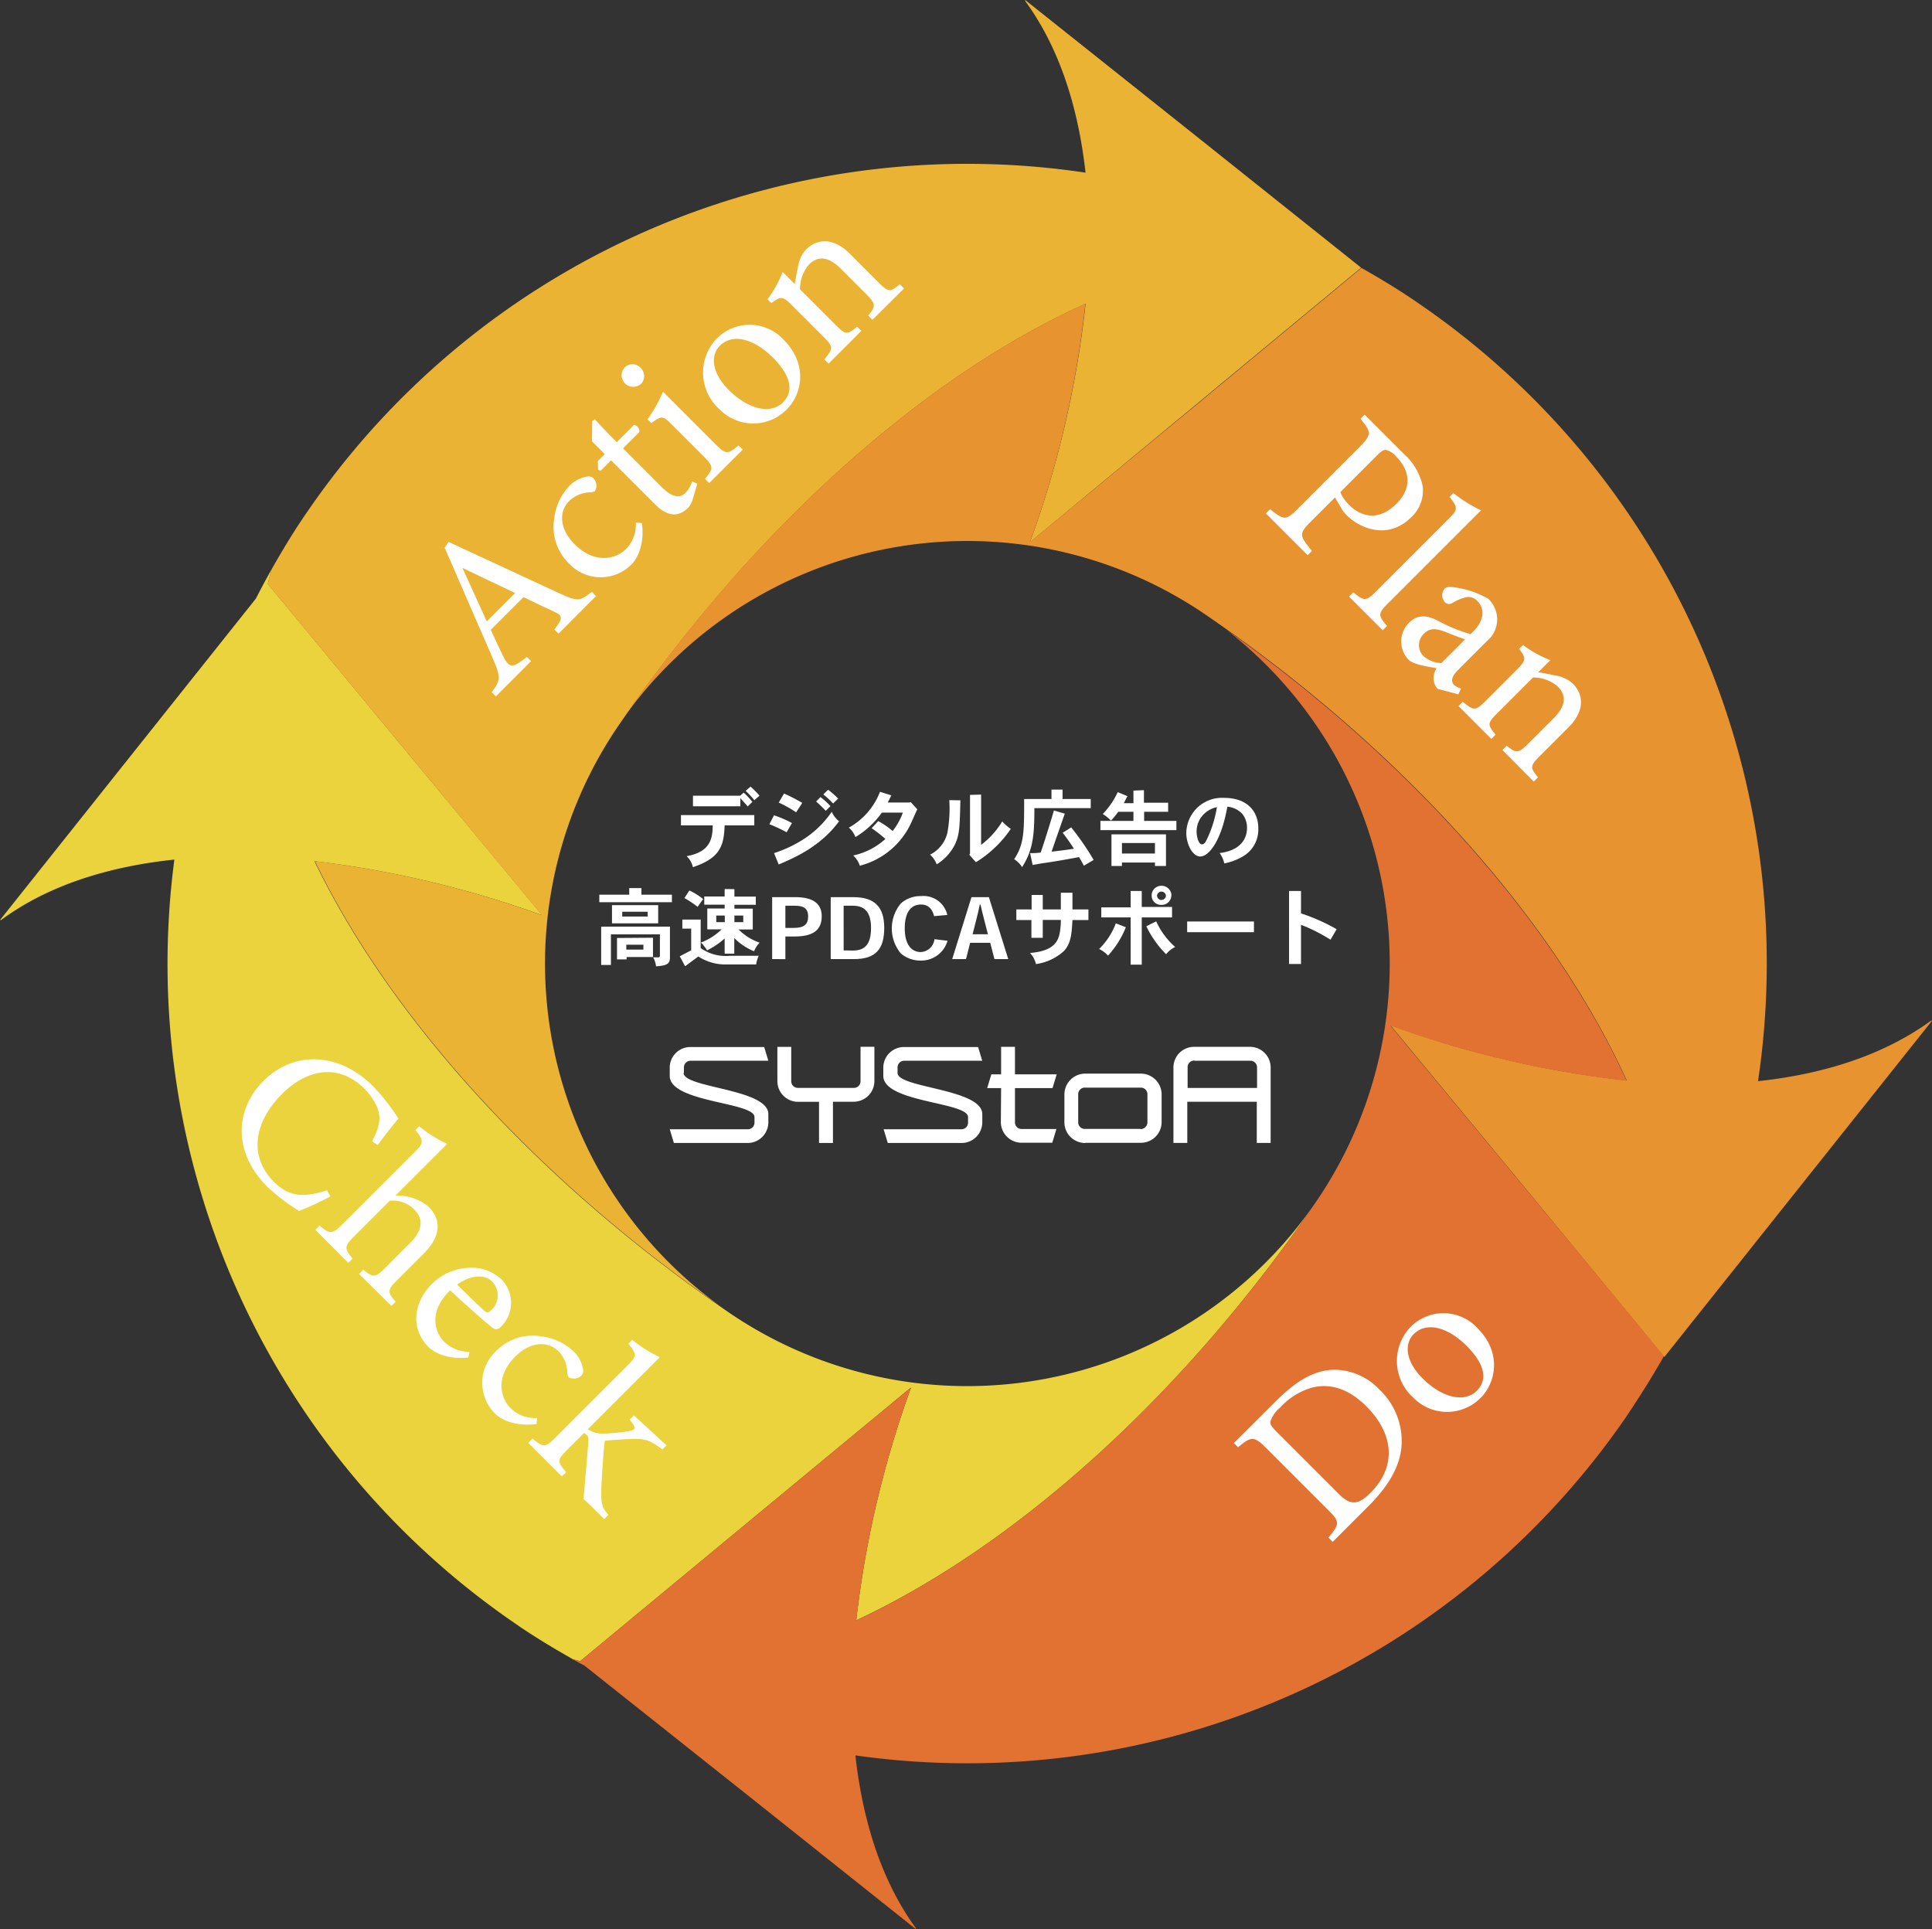 <?xml version="1.0" encoding="UTF-8"?> <svg xmlns="http://www.w3.org/2000/svg" id="PDCA_Circle" viewBox="0 0 292.74 292.28"><rect x="0" y="0" width="292.74" height="292.28" fill="#333333" stroke="none"/><g id="Circle"><path d="M129.74,245.5c23.58-11,49-33.23,69.58-63.28a64,64,0,0,1-88.979,16.574l-.021-.014c-29.5-20.25-51.48-45.09-62.67-68.3A155.268,155.268,0,0,1,82,138.62h.11L61.32,113.54,40.58,88.47c.19-.76.38-1.53.61-2.27-.85,1.49-1.65,3-2.43,4.51L20.28,113.92,0,139.4H.16C7,134.34,16,131.33,26.42,130.24A121.13,121.13,0,0,0,78,245.94c2.87,2,5.82,3.76,8.79,5.45.37.12.75.2,1.12.3l25-20.69L138,210.25v.1A154.32,154.32,0,0,0,129.74,245.5Z" style="fill:#ebd33d"></path><path d="M155.34.16c5,6.82,8,15.72,9.14,26A121.15,121.15,0,0,0,46.63,77.44c-2,2.87-3.76,5.8-5.45,8.77-.23.75-.42,1.51-.61,2.28l20.74,25.06,20.76,25.08H82a154.759,154.759,0,0,0-34.29-8.15c11.19,23.21,33.17,48,62.67,68.3h0a64,64,0,0,1-16.574-88.979l.014-.021c20.94-30.51,46.79-53,70.67-63.76A153.71,153.71,0,0,1,156.12,82v.11L181.2,61.32l25-20.72h.13l-.11-.06h0l-25.4-20.26L155.34,0Z" style="fill:#ebb333"></path><path d="M215.13,46.09c-2.86-2-5.79-3.76-8.76-5.45h-.13l-25,20.72L156.12,82.08V82a153.71,153.71,0,0,0,8.34-36c-23.88,10.8-49.73,33.25-70.67,63.76a64,64,0,0,1,88.981-16.563l.019.013c30.43,20.88,52.85,46.65,63.69,70.49a152.999,152.999,0,0,1-35.65-8.31h-.11l20.76,25.09L252,205.4a1.701,1.701,0,0,1-.11.43l.18-.35.11.13,20.28-25.48,20.28-25.47h-.17c-6.86,5-15.82,8.05-26.19,9.15A121.12,121.12,0,0,0,215.13,46.09Z" style="fill:#e79330"></path><path d="M199.32,182.22c-20.62,30.05-46,52.29-69.58,63.28A154.32,154.32,0,0,1,138,210.35v-.1L112.9,231l-25,20.69c-.38-.1-.78-.19-1.15-.31.6.35,1.22.66,1.83,1L113.29,272l25.47,20.28v-.16c-5-6.85-8-15.8-9.15-26.15a121.15,121.15,0,0,0,116.88-51.43c2-3,3.9-6,5.64-9.08h0l-.18.35a1.701,1.701,0,0,1,.11-.43L231.48,180.5,210.7,155.43h.11a152.998,152.998,0,0,0,35.65,8.31c-10.48-23-31.8-47.88-60.71-68.38A64,64,0,0,1,199.32,182.22Z" style="fill:#e27231"></path></g><g id="CenterText"><g id="デジタル広告の"><path d="M184.81,129.25c3.47-.44,4.14-2.47,4.14-3.81a3.37,3.37,0,0,0-.67-2.07,3.43,3.43,0,0,0-2.31-1.14c-.93,5.26-2.83,7.54-4.09,7.54s-2.13-2-2.13-3.55a5.41,5.41,0,0,1,5.478-5.341q.141.002.282.011c3.36,0,5.15,1.94,5.15,4.61a4.7,4.7,0,0,1-2.3,4.24,8.909,8.909,0,0,1-2.85,1.08A4.591,4.591,0,0,0,184.81,129.25ZM181.88,124a3.78,3.78,0,0,0-.57,2c0,.79.31,1.93.79,1.93s.66-.57.75-.72a17.752,17.752,0,0,0,1.54-4.92A4,4,0,0,0,181.88,124Z" style="fill:#fff"></path><path d="M114.29,123.5v1.56H109.8c-.12,3.1-.67,4.94-4.81,6.33a3.27,3.27,0,0,0-.95-1.67c3.42-.61,3.95-2.45,3.95-4.66h-4.81V123.5Zm-1-1.31c-.27-.33-.59-.68-1.11-1.25v1.22H105v-1.6h7.16l.52-.47A11.568,11.568,0,0,1,114,121.5Zm.43-3a11.755,11.755,0,0,1,1.36,1.37l-.78.68a14.354,14.354,0,0,0-1.32-1.42Z" style="fill:#fff"></path><path d="M119.19,126.1a24.124,24.124,0,0,0-2.61-1.22l.7-1.35A17.625,17.625,0,0,1,120,124.7Zm-1.91,3.16a18.889,18.889,0,0,0,5-2.46,15.001,15.001,0,0,0,3.75-3.81,3.639,3.639,0,0,0,1.11,1.44c-2.9,3.95-7,5.63-9.15,6.55Zm3.35-6.18A17.912,17.912,0,0,0,118,121.6l.8-1.37a26.518,26.518,0,0,1,2.76,1.42Zm4.49-.23c-.43-.46-.93-.94-1.46-1.41l.66-.67a10.916,10.916,0,0,1,1.51,1.37Zm.35-3.2A13.228,13.228,0,0,1,127,121l-.77.74a13,13,0,0,0-1.48-1.37Z" style="fill:#fff"></path><path d="M137.83,121.59l.16-.06,1,1.09c-.16.3-.74,1.65-.86,1.9a11.79,11.79,0,0,1-7.85,6.65,3.54,3.54,0,0,0-1-1.55,10.54,10.54,0,0,0,4.88-2.51,22.986,22.986,0,0,0-2.09-1.63l1-1.07a11.542,11.542,0,0,1,2.18,1.5,9.571,9.571,0,0,0,1.55-2.79h-3.18a13.379,13.379,0,0,1-4,3.71,3.599,3.599,0,0,0-1-1.43,10.59,10.59,0,0,0,4.72-5.43l1.72.54c-.18.34-.36.72-.54,1.08Z" style="fill:#fff"></path><path d="M145.52,121.26c-.1,4.1-.12,5.34-.93,6.89a7.44,7.44,0,0,1-2.66,2.81,3.81,3.81,0,0,0-1-1.47,5,5,0,0,0,2.61-3.26,20.243,20.243,0,0,0,.3-5Zm3.14-.87V128a12.359,12.359,0,0,0,3.2-3.54,6.449,6.449,0,0,0,1.3,1.12,17.33,17.33,0,0,1-5.29,5.06l-1-1.14.11-.16v-8.9Z" style="fill:#fff"></path><path d="M161,119.63v1.43h4.27v1.38h-8.54c0,3.86-.14,6.27-1.86,8.94a3.821,3.821,0,0,0-1.2-1.2c1.51-2.28,1.51-4.08,1.51-9.12h4.14v-1.43Zm.34,3.65c-.29.82-1.7,4.86-2,5.76,1-.12,2.24-.26,3.38-.45-.45-.71-1.06-1.6-1.7-2.41l1.29-.82a40.872,40.872,0,0,1,3.4,4.93l-1.48.88c-.23-.44-.47-.89-.74-1.31-2.11.41-4.23.75-5.13.88-.47.06-.92.14-1.89.32l-.39-1.8a9.842,9.842,0,0,0,1.61-.09c.65-1.88,1.76-5.5,2-6.37Z" style="fill:#fff"></path><path d="M173.33,119.72v1.9H177V123h-3.64v1.38h4.89v1.4H166.74v-1.4h5V123h-2.3a14.059,14.059,0,0,1-1.1,1.34,5.78,5.78,0,0,0-1.25-1,12.152,12.152,0,0,0,2.27-3.32l1.48.61c-.17.29-.36.67-.55,1.06h1.45v-1.9Zm3.34,6.7v4.79H175v-.52h-5v.52h-1.59v-4.79ZM170,127.73v1.59h5v-1.59Z" style="fill:#fff"></path></g><g id="高速PDCAサポート"><path d="M97.19,134.56v1h4.62v1.14h-11v-1.14h4.53v-1Zm4.32,5.84v4.71c0,.95-.52,1.2-2.11,1.3a3.57,3.57,0,0,0-.43-1.36h.79a.21.21,0,0,0,.23-.23v-3.25H92.57v4.64H91.09V140.4Zm-1.78-3.26v2.76h-7v-2.76Zm-.79,4.94V145h-4v.36H93.49v-3.24Zm-4.66-3.94v.73h3.86v-.73Zm.62,5v.74h2.59v-.74Z" style="fill:#fff"></path><path d="M106.17,139.33v4.32a6.55,6.55,0,0,0,4.38,1.17h4.41a5.056,5.056,0,0,0-.39,1.31h-4.49a7.55,7.55,0,0,1-4.27-1.21l-2,1.48-.81-1.5c.57-.31,1.18-.63,1.73-.91V140.7h-1.34v-1.37Zm-1.71-4.41a10.153,10.153,0,0,1,2.08,1.3l-.84,1.18a14.413,14.413,0,0,0-2-1.33Zm6.82-.2v1.13h3.24v1.24h-3.24v.58h2.78v3.16h-2.15a8.399,8.399,0,0,0,3.19,2,3.74,3.74,0,0,0-.84,1.3,9,9,0,0,1-3-2v2.37H109.8v-2.31a11.32,11.32,0,0,1-2.67,1.8,6.124,6.124,0,0,0-.93-1.18,8.928,8.928,0,0,0,3.14-2h-2.17v-3.16h2.63v-.58h-3.09v-1.24h3.09V134.7Zm-2.75,4v1h1.29v-1Zm2.75,0v1h1.34v-1Z" style="fill:#fff"></path><path d="M117,145.32v-9.39h3.51c2.87,0,4,1.12,4,2.9,0,2.19-1.46,3.06-4.07,3.06H119v3.43Zm3.29-4.73c1.48,0,2.16-.48,2.16-1.72s-.68-1.64-2-1.64H119v3.36Z" style="fill:#fff"></path><path d="M125.87,145.32v-9.39h3.43c3.23,0,4.68,1.49,4.68,4.65s-1.22,4.74-4.62,4.74Zm3.38-1.3c1.77,0,2.73-.92,2.73-3.4,0-2.11-.71-3.39-2.76-3.39h-1.39V144Z" style="fill:#fff"></path><path d="M143.57,142.54a4.14,4.14,0,0,1-4.06,3,4.59,4.59,0,0,1-3-1.06,5.93,5.93,0,0,1,0-7.61,4.5,4.5,0,0,1,3.08-1.1,3.7,3.7,0,0,1,3.95,2.86l-2,.18c-.29-1.08-.86-1.76-2-1.76-1.38,0-2.45,1-2.45,3.61s1.14,3.59,2.42,3.59a2.19,2.19,0,0,0,2.08-1.95Z" style="fill:#fff"></path><path d="M147,142.85l-.63,2.47h-2.09l2.92-9.39h2.64l2.93,9.39h-2.09l-.64-2.47Zm2.11-3.56c-.17-.71-.37-1.39-.55-2.24h-.1c-.16.84-.34,1.55-.52,2.25l-.57,2.25h2.32Z" style="fill:#fff"></path><path d="M162.5,135.26v2.53h2.42v1.61H162.5c-.11,2-.2,3.5-1.27,4.67a7.84,7.84,0,0,1-4.26,2,3.61,3.61,0,0,0-.9-1.68c4.18-.34,4.46-2.25,4.62-3.93a9.252,9.252,0,0,0,.05-1.08H158v2.71h-1.72V139.4H154v-1.61h2.31V135.6H158v2.19h2.74v-2.53Z" style="fill:#fff"></path><path d="M170.59,140.49a14,14,0,0,1-2.7,4.3,4.291,4.291,0,0,0-1.35-1,10.77,10.77,0,0,0,2.53-3.89ZM173,135v2.42h4.59V139H173v7.16h-1.68V139h-4.45v-1.52h4.45V135Zm2.19,4.6a11.55,11.55,0,0,0,2.87,3.88,4,4,0,0,0-1.37,1.1,15.511,15.511,0,0,1-3-4.24Zm2.29-3.91a1.44,1.44,0,0,1-1.468,1.411l-.042-.001a1.4,1.4,0,0,1-1.468-1.328c-.001-.027-.002-.054-.002-.082a1.46,1.46,0,0,1,1.44-1.48c.013,0,.027,0,.04,0a1.49,1.49,0,0,1,1.52,1.46c0,.013,0,.027,0,.04Zm-1.5.66a.67.67,0,0,0,.68-.66v0a.68.68,0,0,0-1.35,0,.71.71,0,0,0,.69.68Z" style="fill:#fff"></path><path d="M190,139.62v1.62H179.88v-1.62Z" style="fill:#fff"></path><path d="M197.13,135v3.39a28.997,28.997,0,0,1,5.4,2.4l-.93,1.59a25.149,25.149,0,0,0-4.47-2.26v5.94h-1.81V135Z" style="fill:#fff"></path></g><g id="SYStoA"><path d="M103.58,162.57c0,2.29,12.84,2.39,12.84,6.24v1.25a3.14,3.14,0,0,1-3.15,3.12H102.11l-.63-2.08h11.78a1,1,0,0,0,1.058-.938q.002-.031.002-.062v-.85c0-2.29-12.84-2.19-12.84-6.24v-1.25a3.12,3.12,0,0,1,3.12-3.12h11.19l.63,2.08H104.63a1,1,0,0,0-1,1v.85Z" style="fill:#fff"></path><path d="M126.21,166.94v6.24H124.1v-6.24h-3.16a3.13,3.13,0,0,1-3.15-3.11h0v-5.21h2.1v5.21a1,1,0,0,0,1,1h8.44a1,1,0,0,0,1.058-.938q.002-.031.002-.062V158.6h2.1v5.21a3.14,3.14,0,0,1-3.15,3.12h-3.16Z" style="fill:#fff"></path><path d="M136,162.57c0,2.29,12.84,2.39,12.84,6.24v1.25a3.14,3.14,0,0,1-3.15,3.12H134.52l-.63-2.08h11.79a1,1,0,0,0,1-1v-.85c0-2.29-12.84-2.19-12.84-6.24v-1.25a3.13,3.13,0,0,1,3.14-3.12H148.2l.63,2.08H137a1,1,0,0,0-1,1Z" style="fill:#fff"></path><path d="M151.69,164.86h-2.11l.63-2.08h1.48v-4.17h2.1v4.17h6.32l-.63,2.08h-5.69v5.2a1,1,0,0,0,1,1h5.28l-.63,2.08h-4.63a3.14,3.14,0,0,1-3.16-3.11h0Z" style="fill:#fff"></path><path d="M164.44,173.18a3.14,3.14,0,0,1-3.16-3.12v-.02h0v-4.21a3.16,3.16,0,0,1,3.15-3.16h8.43a3.15,3.15,0,0,1,3.15,3.15h0V170a3.14,3.14,0,0,1-3.13,3.15h-8.44Zm8.42-2.1a1.05,1.05,0,0,0,1-1v-4.23a1,1,0,0,0-.938-1.058q-.031-.002-.062-.002h-8.44a1,1,0,0,0-1.049.949q-.001.026-.001.051V170a1,1,0,0,0,.949,1.049q.026.001.051.001h8.44Z" style="fill:#fff"></path><path d="M189.38,158.61a3.13,3.13,0,0,1,3.15,3.11v.01h0v11.44h-2.1v-6.24H179.9v6.24h-2.1V161.74a3.13,3.13,0,0,1,3.13-3.13h8.45ZM181,160.69a1,1,0,0,0-1.049.949q-.001.026-.001.051v3.15h10.52v-3.12a1,1,0,0,0-1-1H181Z" style="fill:#fff"></path></g></g><g id="PDCA"><g id="PLAN"><path d="M212.661,68.718a9.195,9.195,0,0,1,2.9,4.88,5.501,5.501,0,0,1-1.749,4.788c-3.361,3.361-7.596,1.841-9.783-.345a5.697,5.697,0,0,1-.576-.668L202.28,75.37l-3.591,3.591c-1.933,1.933-1.818,2.141.092,4.512l-.644.644-6.33-6.33.644-.644c2.181,1.767,2.411,1.721,4.322-.19l9.138-9.138c2.049-2.049,1.841-2.348.236-4.368l.622-.621Zm-9.576,5.847a5.907,5.907,0,0,0,1.381,1.98c1.542,1.542,4.235,2.67,7.136-.23,2.532-2.532,1.887-5.202-.046-7.136a2.905,2.905,0,0,0-1.565-1.013c-.345-.023-.691.184-1.312.806Z" style="fill:#fff"></path><path d="M204.403,90.384l.644-.644c1.611,1.335,1.911,1.404,3.43-.115l11.026-11.026c1.404-1.404,1.427-1.657.138-3.315l.576-.575a23.068,23.068,0,0,0,4.189,2.624l-14.11,14.11c-1.519,1.519-1.496,1.772-.138,3.407l-.644.644Z" style="fill:#fff"></path><path d="M217.846,104.379a2.385,2.385,0,0,1-.644-1.519,3.06,3.06,0,0,1,.46-1.611c-1.542-.299-3.522-.576-4.235-1.289A3.996,3.996,0,0,1,213.49,94.36c1.151-1.151,2.486-1.243,4.189-.414a25.625,25.625,0,0,0,5.133,2.141l.46-.46c1.634-1.634,1.749-3.407.552-4.604a1.888,1.888,0,0,0-1.611-.552,6.983,6.983,0,0,0-2.118.875.903.903,0,0,1-1.197-.138,1.563,1.563,0,0,1,0-2.026c.322-.322.875-.276,1.68-.161a13.673,13.673,0,0,1,4.926,1.703,4.281,4.281,0,0,1-.184,6.399l-4.442,4.442c-1.059,1.059-.99,1.772-.576,2.187a2.588,2.588,0,0,0,1.082.575l-.414.875Zm4.143-7.504c-.76-.253-2.348-.875-3.107-1.174-1.266-.483-2.233-.576-3.084.276a2.368,2.368,0,0,0-.196,3.343q.039.044.081.086a4.321,4.321,0,0,0,2.716,1.059Z" style="fill:#fff"></path><path d="M227.652,113.632l.644-.645c1.473,1.197,1.772,1.174,3.338-.391l3.798-3.798c1.611-1.611,2.118-3.269.599-4.788a5.697,5.697,0,0,0-3.752-1.358l-5.386,5.386c-1.588,1.588-1.496,1.772-.276,3.269l-.644.644-4.972-4.972.644-.644c1.68,1.358,1.91,1.404,3.43-.115l4.742-4.742c1.496-1.496,1.404-1.726.368-3.177l.576-.575a18.474,18.474,0,0,0,4.143,2.302l-1.819,1.819c.783.138,1.634.299,2.624.506a4.989,4.989,0,0,1,2.601,1.22c1.841,1.841,1.634,4.35-.599,6.583l-4.373,4.373c-1.565,1.565-1.496,1.772-.299,3.246l-.644.644Z" style="fill:#fff"></path></g><g id="ACTION"><path d="M84.636,96.011l-.639-.639c1.312-1.68,1.266-2.095.069-2.647s-2.808-1.289-4.742-2.256l-4.966,4.966c.667,1.404,1.22,2.647,1.841,3.913.99,2.003,1.496,1.865,3.637.184l.639.639-5.34,5.34-.639-.639c1.266-1.634,1.473-2.164.207-5.041L67.378,82.988l.598-.875c5.386,2.486,11.325,5.248,16.746,7.769,2.739,1.266,3.13,1.243,4.949-.207l.639.639ZM70.071,86.05c1.243,2.716,2.555,5.593,3.683,8.102l4.299-4.299Z" style="fill:#fff"></path><path d="M97.256,79.259c.357,2.336-.213,4.897-1.588,6.272a6.561,6.561,0,0,1-9.478-.178A7.732,7.732,0,0,1,83.98,78.54a8.594,8.594,0,0,1,2.181-4.805,4.833,4.833,0,0,1,2.762-1.519,1.025,1.025,0,0,1,1.036.299,1.628,1.628,0,0,1,.207,1.865c-.115.115-.253.161-.667.207A4.834,4.834,0,0,0,86.23,75.922c-1.514,1.514-1.56,4.138.834,6.532,3.2,3.2,6.422,2.095,7.751.765a5.216,5.216,0,0,0,1.519-4.051Z" style="fill:#fff"></path><path d="M104.961,75.64a3.253,3.253,0,0,1-.685,1.283c-1.473,1.473-3.148,1.364-4.989-.478L92.589,69.747l-1.588,1.588-.374-.178-.046-1.289,1.059-1.059-1.934-1.933c-.023-.898.046-2.164.017-3.056l.397-.305c.915,1.019,2.227,2.377,3.332,3.482l2.624-2.624a1.017,1.017,0,0,1,.806,1.082l-2.48,2.48,5.893,5.893c1.865,1.865,2.946,1.473,3.545.875a4.654,4.654,0,0,0,1.036-1.772l.783.368Z" style="fill:#fff"></path><path d="M107.453,73.194l-.639-.639c1.312-1.588,1.352-1.859-.213-3.424L101.859,64.39c-1.427-1.427-1.583-1.456-3.171-.282l-.575-.575a21.24,21.24,0,0,0,2.342-4.184l7.976,7.976c1.565,1.565,1.841,1.519,3.476.161l.639.639ZM97.164,58.129a1.782,1.782,0,0,1-2.434-.006,1.758,1.758,0,0,1-.052-2.48,1.693,1.693,0,0,1,2.392.088l.025.027A1.725,1.725,0,0,1,97.164,58.129Z" style="fill:#fff"></path><path d="M108.558,51.338a6.999,6.999,0,0,1,9.897-.149q.155.15.3.31c3.729,3.729,2.733,8.258.478,10.514a7.137,7.137,0,0,1-10.093.116q-.07-.069-.139-.139a7.455,7.455,0,0,1-.557-10.528Q108.5,51.4,108.558,51.338Zm.506,1.059c-1.404,1.404-1.306,4.022,1.364,6.693,2.923,2.923,6.324,3.758,8.212,1.87,1.427-1.427,1.588-3.66-1.565-6.813C114.381,51.453,111.09,50.371,109.064,52.397Z" style="fill:#fff"></path><path d="M132.192,48.455l-.639-.639c1.197-1.473,1.174-1.772-.391-3.338l-3.798-3.798c-1.611-1.611-3.269-2.118-4.788-.598a5.697,5.697,0,0,0-1.358,3.752l5.386,5.386c1.588,1.588,1.772,1.496,3.269.276l.639.639-4.966,4.966-.639-.639c1.352-1.675,1.398-1.905-.121-3.424l-4.742-4.742c-1.496-1.496-1.726-1.404-3.171-.374l-.575-.576a18.516,18.516,0,0,0,2.296-4.138l1.818,1.818c.138-.783.299-1.634.506-2.624a4.989,4.989,0,0,1,1.22-2.601c1.841-1.841,4.35-1.634,6.583.599l4.373,4.373c1.56,1.56,1.772,1.496,3.246.299l.639.639Z" style="fill:#fff"></path></g><g id="CHECK"><path d="M50.035,181.284a41.276,41.276,0,0,1-4.719,2.187,29.668,29.668,0,0,1-4.788-3.637c-5.53-5.53-4.673-11.993-.644-16.021,4.696-4.696,11.509-4.373,16.665.783a33.22,33.22,0,0,1,3.821,4.88c-.944,1.128-2.164,2.67-3.13,4.005l-.875-.552c1.082-2.003,1.473-3.499.783-5.156a8.903,8.903,0,0,0-1.98-2.854c-3.798-3.798-8.609-2.992-12.407.806-4.442,4.442-4.995,9.599-1.266,13.328,2.348,2.348,4.581,2.417,8.056,1.289Z" style="fill:#fff"></path><path d="M54.408,193.023l.644-.644c1.473,1.197,1.772,1.266,3.292-.253l3.775-3.775c1.911-1.911,2.141-3.614.576-5.179a4.647,4.647,0,0,0-3.637-1.243l-5.432,5.432c-1.496,1.496-1.45,1.818-.207,3.338l-.644.645-5.001-5.001.644-.644c1.45,1.22,1.865,1.404,3.407-.138l11.072-11.072c1.22-1.22,1.45-1.588.046-3.269l.575-.576a20.155,20.155,0,0,0,4.235,2.67l-7.849,7.849a7.351,7.351,0,0,1,5.018,1.657c1.887,1.887,2.049,4.351-.737,7.136l-4.028,4.028c-1.519,1.519-1.45,1.819-.207,3.246l-.644.644Z" style="fill:#fff"></path><path d="M70.975,205.678c-3.315.368-5.317-.852-6.054-1.588-2.808-2.808-2.21-6.814.437-9.461a8.357,8.357,0,0,1,5.524-2.532,6.682,6.682,0,0,1,5.133,1.772,5.078,5.078,0,0,1-.046,7.09c-.46.46-.76.575-1.22.299-.552-.368-3.706-3.107-6.537-5.755-3.154,3.015-2.532,6.169-.898,7.803a5.501,5.501,0,0,0,3.821,1.519Zm3.591-11.509c-1.059-1.059-3.084-1.105-5.294.46,1.289,1.289,2.578,2.578,4.005,3.867.414.414.691.46,1.036.115a3.027,3.027,0,0,0,.415-4.261Q74.651,194.256,74.566,194.168Z" style="fill:#fff"></path><path d="M81.288,215.76c-2.348.322-4.903-.207-6.284-1.588a6.568,6.568,0,0,1,.184-9.484,7.731,7.731,0,0,1,6.813-2.21,8.618,8.618,0,0,1,4.811,2.187,4.834,4.834,0,0,1,1.525,2.768,1.025,1.025,0,0,1-.299,1.036,1.628,1.628,0,0,1-1.865.207c-.115-.115-.161-.253-.207-.668a4.834,4.834,0,0,0-1.335-3.269c-1.519-1.519-4.166-1.588-6.56.806-3.2,3.2-2.095,6.422-.76,7.757a5.217,5.217,0,0,0,4.074,1.542Z" style="fill:#fff"></path><path d="M91.554,230.169c-1.243-1.243-2.601-2.601-3.13-3.038.023-.299.691-8.194.714-8.494.046-.69.023-.944-.184-1.151a2.012,2.012,0,0,0-.46-.368l-2.555,2.555c-1.542,1.542-1.519,1.749-.161,3.384l-.645.644-5.087-5.087.644-.644c1.68,1.404,1.957,1.358,3.43-.115l10.957-10.957c1.496-1.496,1.381-1.703.138-3.315l.576-.576a20.242,20.242,0,0,0,4.189,2.624L89.068,216.542a3.89,3.89,0,0,0,2.279.667,26.85,26.85,0,0,0,3.913-.368c1.151-.184,1.151-.552.138-1.749l.644-.644,4.949,4.535-.622.622c-1.864-1.358-2.509-1.634-4.535-1.588-.898.023-3.107.161-4.189.276-.184,1.105-.506,6.123-.552,7.688,0,2.21.276,2.578,1.082,3.522Z" style="fill:#fff"></path></g><g id="DO"><path d="M193.367,212.256c3.246-3.246,5.939-4.65,8.724-4.719a9.416,9.416,0,0,1,6.883,2.969,10.702,10.702,0,0,1,3.338,9.092c-.414,3.038-2.164,5.801-4.995,8.632l-5.386,5.386-.645-.644c1.796-2.164,1.726-2.417-.161-4.304l-9.207-9.207c-1.98-1.98-2.348-1.796-4.327-.184l-.644-.644Zm9.599,14.202c1.726,1.726,2.946,1.473,4.673-.253,4.143-4.143,3.43-9.092-.599-13.12-2.509-2.509-5.271-3.568-8.194-2.854a10.303,10.303,0,0,0-4.857,3.015,4.621,4.621,0,0,0-1.496,2.141c-.046.414.092.69.99,1.588Z" style="fill:#fff"></path><path d="M213.692,201.092a6.999,6.999,0,0,1,9.897-.149q.155.15.3.31c3.729,3.729,2.739,8.264.483,10.519a7.145,7.145,0,0,1-10.104.116q-.07-.069-.139-.139a7.455,7.455,0,0,1-.557-10.528Q213.632,201.156,213.692,201.092Zm.506,1.059c-1.404,1.404-1.312,4.028,1.358,6.698,2.923,2.923,6.33,3.752,8.217,1.865,1.427-1.427,1.588-3.66-1.565-6.813-2.693-2.693-5.985-3.775-8.01-1.749Z" style="fill:#fff"></path></g></g></svg> 